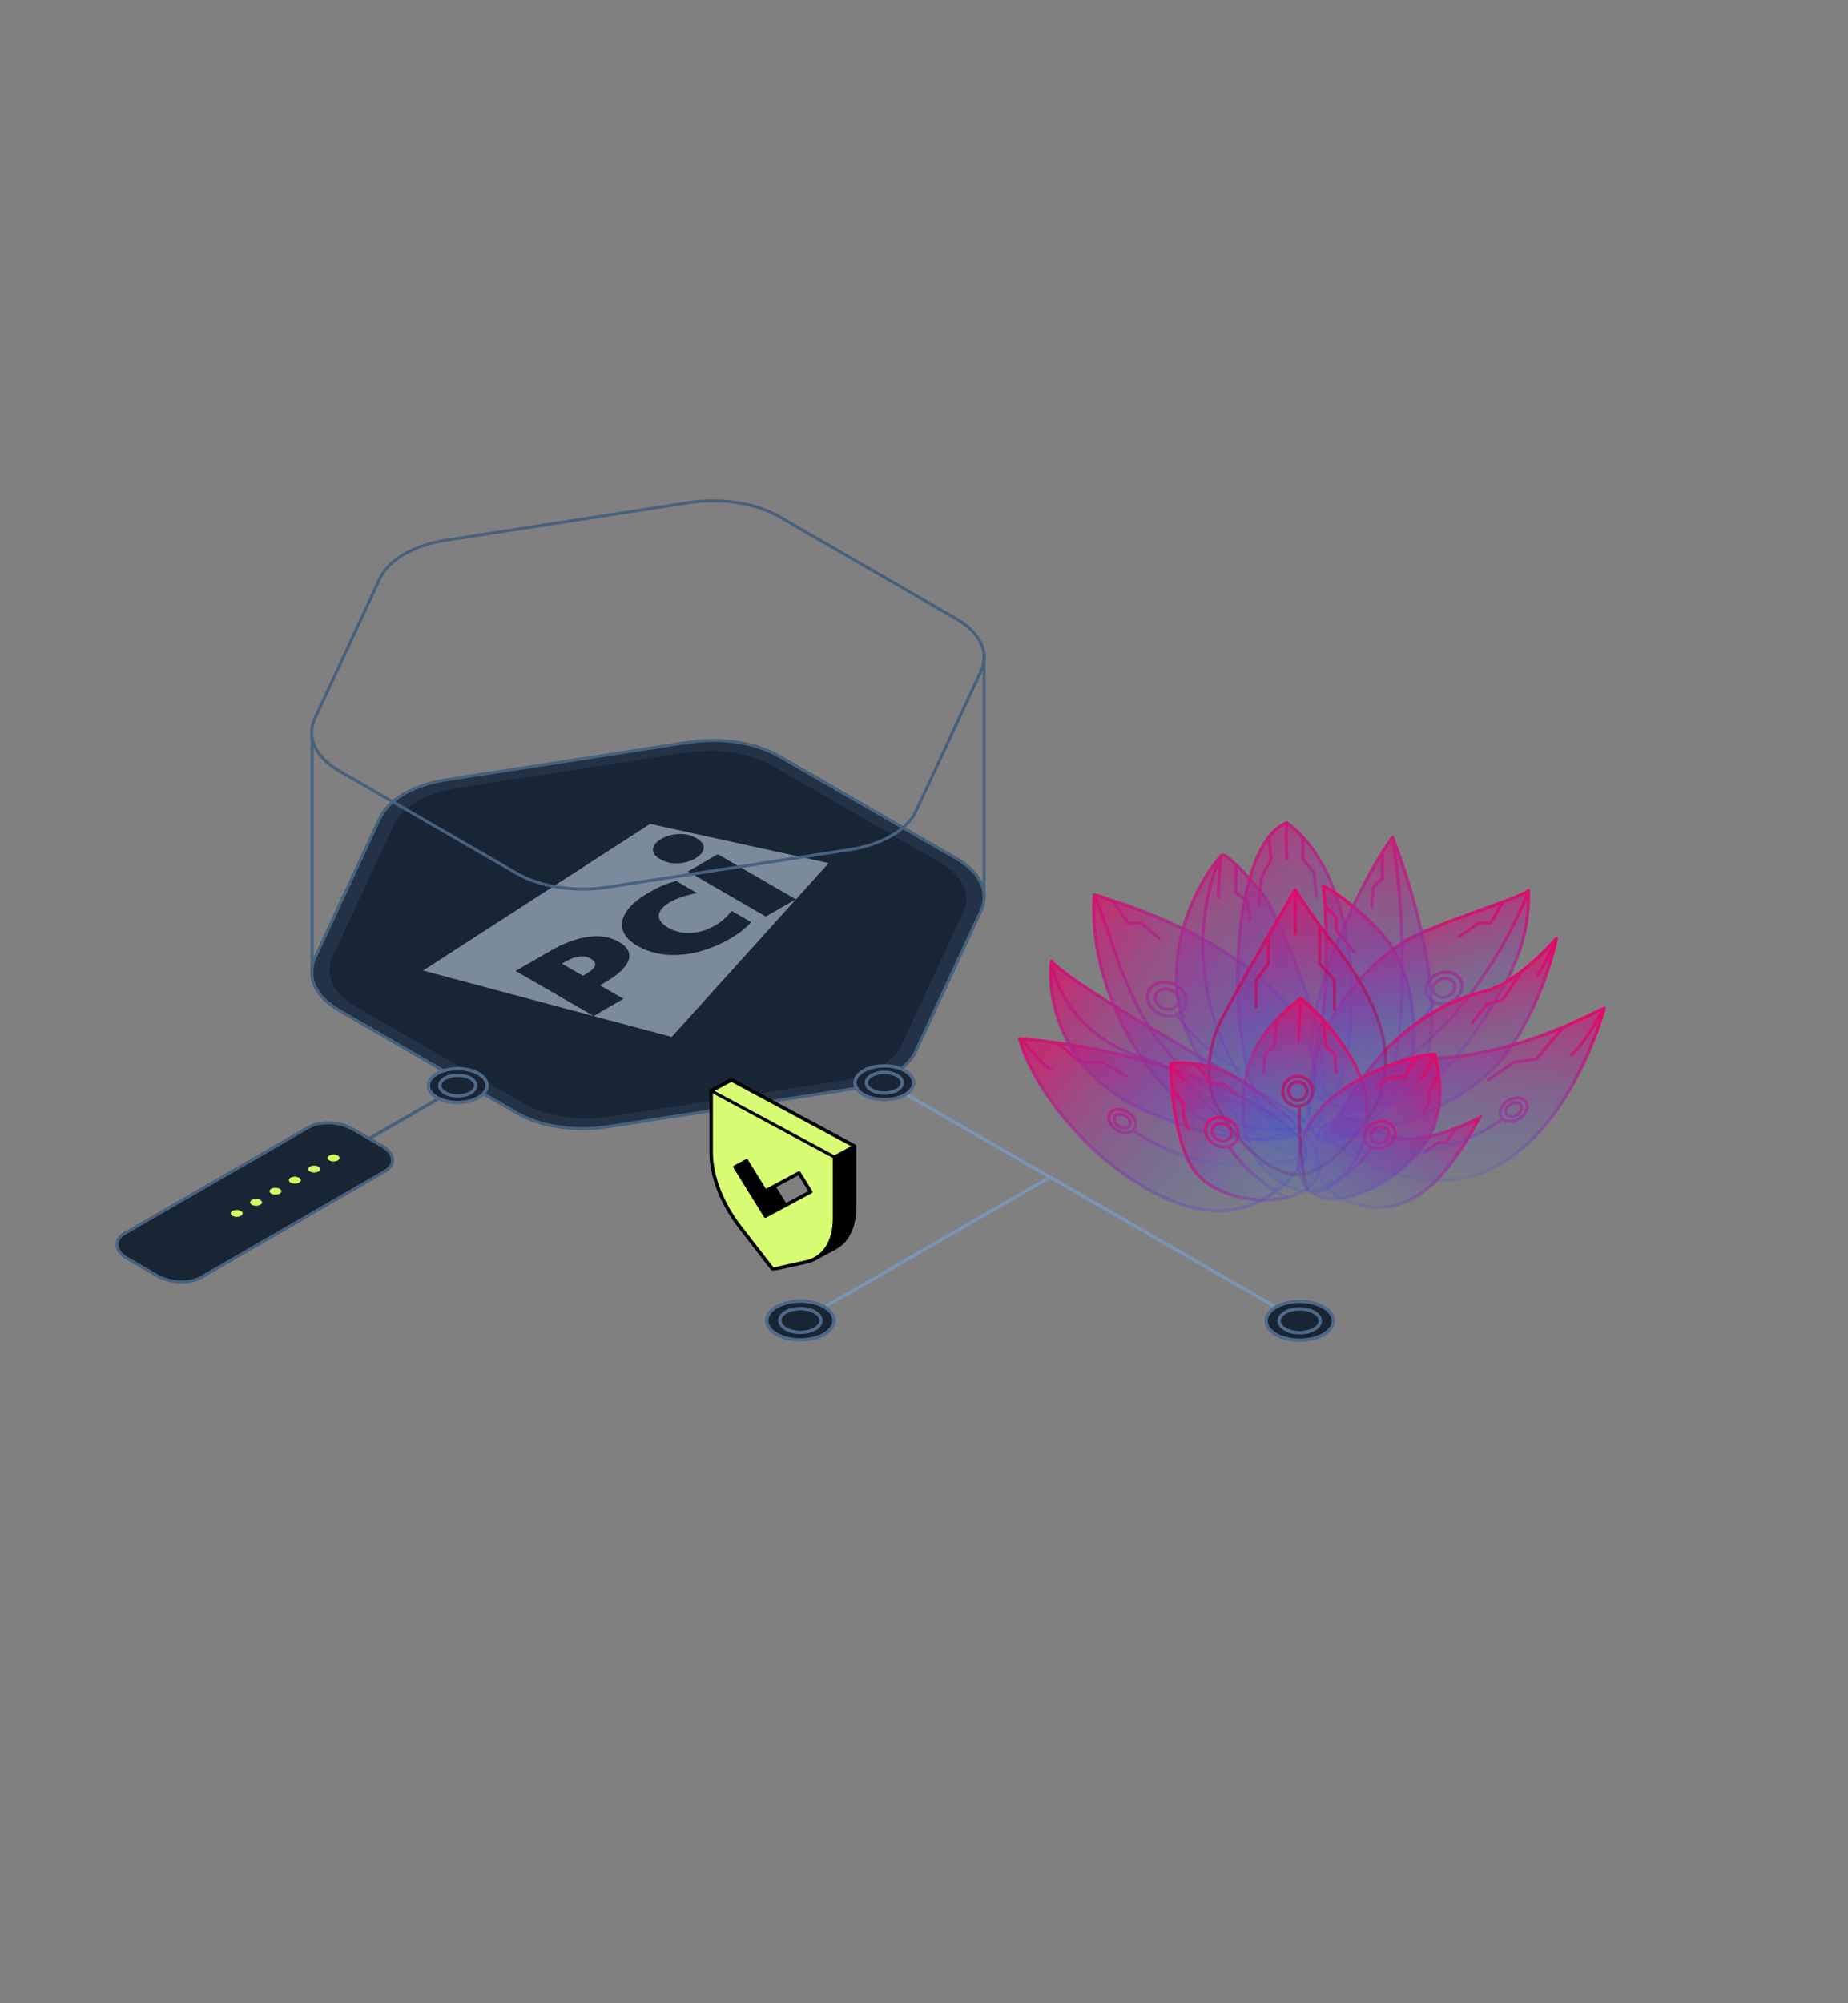 <svg width="550" height="596" viewBox="0 0 550 596" fill="none" xmlns="http://www.w3.org/2000/svg">
<rect x="0" y="0" width="550" height="596" fill="#808080" stroke="none"/>
<path d="M240 392L312.586 350.219" stroke="#7994B4" stroke-miterlimit="10"/>
<path d="M386.82 393L267.257 324.219" stroke="#7994B4" stroke-miterlimit="10"/>
<path d="M393.891 397.083C389.985 399.338 383.655 399.338 379.75 397.083C375.844 394.829 375.844 391.169 379.75 388.914C383.655 386.659 389.985 386.659 393.891 388.914C397.797 391.169 397.797 394.829 393.891 397.083Z" fill="#182534" stroke="#4F6987" stroke-miterlimit="10"/>
<path d="M386.818 396.54C390.2 396.54 392.941 394.956 392.941 393.003C392.941 391.048 390.2 389.465 386.818 389.465C383.437 389.465 380.695 391.048 380.695 393.003C380.695 394.956 383.437 396.54 386.818 396.54Z" fill="#182534" stroke="#4F6987" stroke-miterlimit="10"/>
<path d="M245.29 396.993C241.384 399.248 235.054 399.248 231.148 396.993C227.242 394.739 227.242 391.079 231.148 388.825C235.054 386.569 241.384 386.569 245.29 388.825C249.195 391.079 249.195 394.739 245.29 396.993Z" fill="#182534" stroke="#4F6987" stroke-miterlimit="10"/>
<path d="M238.224 396.443C241.606 396.443 244.347 394.859 244.347 392.905C244.347 390.95 241.606 389.367 238.224 389.367C234.843 389.367 232.102 390.95 232.102 392.905C232.102 394.859 234.843 396.443 238.224 396.443Z" fill="#182534" stroke="#4F6987" stroke-miterlimit="10"/>
<path d="M68.156 362.812L150.025 315.66" stroke="#48617C" stroke-miterlimit="10"/>
<path d="M38.041 374.543L46.753 379.572C50.618 381.804 56.459 382.043 59.806 380.111L114.568 348.495C117.915 346.563 117.496 343.188 113.631 340.956L104.919 335.927C101.054 333.695 95.213 333.455 91.865 335.388L37.104 367.003C33.756 368.936 34.176 372.311 38.041 374.543Z" fill="#182534" stroke="#48617C" stroke-width="0.902" stroke-miterlimit="10"/>
<path d="M87.736 352.164C88.716 352.164 89.51 351.706 89.51 351.141C89.51 350.575 88.716 350.117 87.736 350.117C86.755 350.117 85.961 350.575 85.961 351.141C85.961 351.706 86.755 352.164 87.736 352.164Z" fill="#D4FC63"/>
<path d="M76.204 358.777C77.184 358.777 77.979 358.319 77.979 357.754C77.979 357.189 77.184 356.73 76.204 356.73C75.224 356.73 74.43 357.189 74.43 357.754C74.43 358.319 75.224 358.777 76.204 358.777Z" fill="#D4FC63"/>
<path d="M93.509 348.863C94.489 348.863 95.284 348.405 95.284 347.84C95.284 347.275 94.489 346.816 93.509 346.816C92.529 346.816 91.734 347.275 91.734 347.84C91.734 348.405 92.529 348.863 93.509 348.863Z" fill="#D4FC63"/>
<path d="M81.978 355.469C82.958 355.469 83.752 355.01 83.752 354.445C83.752 353.88 82.958 353.422 81.978 353.422C80.998 353.422 80.203 353.88 80.203 354.445C80.203 355.01 80.998 355.469 81.978 355.469Z" fill="#D4FC63"/>
<path d="M70.439 362.07C71.419 362.07 72.213 361.612 72.213 361.047C72.213 360.482 71.419 360.023 70.439 360.023C69.459 360.023 68.664 360.482 68.664 361.047C68.664 361.612 69.459 362.07 70.439 362.07Z" fill="#D4FC63"/>
<path d="M99.275 345.562C100.255 345.562 101.049 345.104 101.049 344.539C101.049 343.974 100.255 343.516 99.275 343.516C98.294 343.516 97.5 343.974 97.5 344.539C97.5 345.104 98.294 345.562 99.275 345.562Z" fill="#D4FC63"/>
<path d="M205.003 220.837L132.768 232.023C123.158 233.511 115.651 237.845 113.073 243.393L93.696 285.094C91.118 290.642 93.861 296.561 100.892 300.62L153.748 331.133C160.779 335.193 171.032 336.776 180.642 335.288L252.877 324.102C262.487 322.613 269.994 318.279 272.573 312.732L291.949 271.031C294.528 265.483 291.784 259.564 284.753 255.504L231.897 224.991C224.866 220.932 214.613 219.348 205.003 220.837Z" fill="#233345" stroke="#48617C" stroke-width="0.902" stroke-miterlimit="10"/>
<path d="M204.361 223.876L135.959 234.468C126.859 235.878 119.75 239.982 117.308 245.235L98.96 284.724C96.518 289.978 99.116 295.583 105.774 299.427L155.826 328.321C162.484 332.165 172.193 333.665 181.293 332.255L249.696 321.663C258.796 320.253 265.905 316.149 268.347 310.896L286.695 271.407C289.137 266.153 286.539 260.548 279.88 256.704L229.829 227.81C223.171 223.966 213.462 222.466 204.361 223.876Z" fill="#182534"/>
<line x1="92.888" y1="219.547" x2="92.888" y2="291.463" stroke="#48617C" stroke-width="0.902" stroke-miterlimit="10"/>
<line x1="292.88" y1="194.137" x2="292.88" y2="267.469" stroke="#48617C" stroke-width="0.902" stroke-miterlimit="10"/>
<path opacity="0.7" fill-rule="evenodd" clip-rule="evenodd" d="M227.939 272.718L236.844 267.578L213.619 254.169L204.714 259.31L227.939 272.718ZM196.508 255.647C198.072 256.55 199.817 256.959 201.744 256.875C203.667 256.79 205.396 256.307 206.92 255.427C208.445 254.547 209.28 253.55 209.428 252.439C209.572 251.327 208.862 250.32 207.298 249.418C205.701 248.496 203.938 248.075 202.013 248.158C200.087 248.242 198.36 248.724 196.835 249.604C195.311 250.484 194.474 251.482 194.329 252.594C194.183 253.706 194.911 254.725 196.508 255.647ZM223.568 274.384L217.736 271.032C217.012 271.943 216.254 272.755 215.462 273.47C214.677 274.186 213.751 274.849 212.691 275.461C211.66 276.056 210.564 276.532 209.401 276.892C208.238 277.254 207.061 277.473 205.867 277.554C204.673 277.634 203.481 277.558 202.288 277.325C201.101 277.092 199.978 276.671 198.921 276.062C196.881 274.884 195.937 273.614 196.093 272.254C196.254 270.893 197.33 269.636 199.328 268.482C200.571 267.765 201.9 267.185 203.315 266.745C204.73 266.302 206.124 265.971 207.494 265.75L201.275 262.143C199.751 262.557 199.681 262.551 197.966 263.185C196.262 263.817 194.615 264.712 192.888 265.709C190.648 267.002 188.883 268.353 187.592 269.756C186.303 271.163 185.513 272.559 185.22 273.945C184.927 275.332 185.15 276.667 185.888 277.949C186.63 279.235 187.895 280.393 189.692 281.43C191.509 282.479 193.506 283.23 195.685 283.685C197.862 284.138 200.131 284.276 202.498 284.105C204.862 283.931 207.287 283.452 209.77 282.666C212.254 281.878 214.723 280.777 217.175 279.362C218.902 278.365 220.317 277.4 221.419 276.463C222.525 275.528 222.578 275.428 223.568 274.384ZM184.251 280.296C181.582 278.755 178.481 278.243 174.953 278.764C171.426 279.285 167.722 280.666 163.841 282.906L153.459 288.9L176.685 302.308L185.546 297.192L178.578 293.169L179.967 292.367C181.849 291.281 183.393 290.191 184.594 289.095C185.799 288 186.6 286.934 187.004 285.896C187.409 284.859 187.395 283.865 186.958 282.91C186.523 281.957 185.619 281.085 184.251 280.296ZM246.638 256.801L199.905 308.536L125.921 288.787L193.469 245.147L246.638 256.801ZM175.837 285.269C176.937 285.904 177.355 286.594 177.089 287.344C176.822 288.095 175.952 288.895 174.475 289.747L173.476 290.324L167.249 286.73L168.336 286.102C171.319 284.38 173.819 284.103 175.837 285.269Z" fill="#A7B7CA"/>
<path d="M205.003 149.548L132.768 160.733C123.158 162.222 115.651 166.556 113.073 172.104L93.696 213.805C91.118 219.353 93.861 225.272 100.892 229.331L153.748 259.844C160.779 263.904 171.032 265.487 180.642 263.999L252.877 252.813C262.487 251.324 269.994 246.99 272.573 241.442L291.949 199.742C294.528 194.194 291.784 188.275 284.753 184.215L231.897 153.702C224.866 149.643 214.613 148.059 205.003 149.548Z" stroke="#48617C" stroke-width="0.902" stroke-miterlimit="10"/>
<path d="M269.35 325.723C265.943 327.688 260.422 327.688 257.016 325.723C253.609 323.759 253.609 320.57 257.016 318.606C260.422 316.642 265.943 316.642 269.35 318.606C272.756 320.57 272.756 323.759 269.35 325.723Z" fill="#182534" stroke="#4F6987" stroke-miterlimit="10"/>
<path d="M263.192 325.246C266.141 325.246 268.532 323.866 268.532 322.164C268.532 320.462 266.141 319.082 263.192 319.082C260.242 319.082 257.852 320.462 257.852 322.164C257.852 323.866 260.242 325.246 263.192 325.246Z" fill="#182534" stroke="#4F6987" stroke-miterlimit="10"/>
<path d="M142.397 326.567C138.99 328.531 133.469 328.531 130.063 326.567C126.656 324.603 126.656 321.414 130.063 319.45C133.469 317.485 138.99 317.485 142.397 319.45C145.803 321.414 145.803 324.603 142.397 326.567Z" fill="#182534" stroke="#4F6987" stroke-miterlimit="10"/>
<path d="M136.239 326.09C139.188 326.09 141.579 324.71 141.579 323.008C141.579 321.306 139.188 319.926 136.239 319.926C133.289 319.926 130.898 321.306 130.898 323.008C130.898 324.71 133.289 326.09 136.239 326.09Z" fill="#182534" stroke="#4F6987" stroke-miterlimit="10"/>
<g clip-path="url(#clip0_23635_160648)">
<path d="M235.968 331.219L217.678 321.391L211.711 324.591V342.909C211.711 349.833 214.846 358.008 220.112 364.825L230.002 377.618L239.891 375.453C240.83 375.244 241.697 374.922 242.491 374.492L248.458 371.292C252.135 369.309 254.259 365.053 254.259 359.366V341.047L235.961 331.219H235.968ZM237.276 356.805L233.743 358.7L230.211 353.013L237.818 348.926L241.35 354.62L237.276 356.811V356.805Z" fill="black" stroke="black" stroke-width="1.141"/>
<path d="M211.719 324.598L217.686 321.398L254.274 341.055L248.314 344.262L211.719 324.598Z" fill="#D8FC73"/>
<path d="M230.017 334.433L211.719 324.598V342.916C211.719 349.841 214.854 358.015 220.12 364.832L230.009 377.625L239.899 375.46C245.165 374.304 248.3 369.504 248.3 362.58V344.261L230.002 334.433H230.017ZM227.792 361.914L218.668 347.212L222.2 345.316L227.792 354.325L237.833 348.933L241.365 354.627L227.792 361.914Z" fill="#D8FC73"/>
<path d="M211.719 324.598L217.686 321.398L254.274 341.055L248.314 344.262L211.719 324.598ZM211.719 324.598L230.017 334.433H230.002L248.3 344.261V362.58C248.3 369.504 245.165 374.304 239.899 375.46L230.009 377.625L220.12 364.832C214.854 358.015 211.719 349.841 211.719 342.916V324.598ZM227.792 361.914L218.668 347.212L222.2 345.316L227.792 354.325L237.833 348.933L241.365 354.627L227.792 361.914Z" stroke="black" stroke-width="0.902" stroke-miterlimit="10" stroke-linejoin="round"/>
</g>
<g opacity="0.9">
<path d="M350.171 301.937C348.801 302.478 347.111 302.494 345.487 301.857C342.461 300.67 340.808 297.665 341.797 295.145C342.785 292.625 346.039 291.545 349.066 292.732C352.092 293.919 353.745 296.924 352.757 299.443C352.299 300.611 351.354 301.47 350.171 301.937ZM350.171 301.937C352.688 305.771 360.507 314.673 371.646 319.607M343.984 296.003C343.39 297.517 344.383 299.323 346.201 300.036C348.02 300.749 349.976 300.1 350.569 298.586C351.163 297.072 350.17 295.266 348.352 294.553C346.533 293.84 344.577 294.489 343.984 296.003Z" stroke="url(#paint0_linear_23635_160648)" stroke-width="0.933" stroke-linecap="round"/>
<path d="M427.077 298.27C428.351 298.773 429.922 298.788 431.432 298.195C434.247 297.092 435.784 294.297 434.865 291.954C433.946 289.611 430.919 288.606 428.105 289.71C425.29 290.813 423.754 293.608 424.672 295.951C425.098 297.037 425.977 297.835 427.077 298.27ZM427.077 298.27C424.736 301.835 417.465 310.114 407.106 314.702M432.831 292.752C433.383 294.16 432.46 295.839 430.769 296.502C429.077 297.165 427.259 296.561 426.706 295.153C426.154 293.745 427.078 292.066 428.769 291.403C430.46 290.74 432.279 291.343 432.831 292.752Z" stroke="url(#paint1_linear_23635_160648)" stroke-width="0.933" stroke-linecap="round"/>
<path d="M354.631 310.309C343.311 286.776 355.812 263.313 363.478 254.523C363.971 253.928 365.746 255.26 367.815 257.216C370.771 260.011 374.328 264.081 375.604 265.621C377.772 268.24 384.548 282.098 390.243 299.679C395.938 317.26 394.91 339.443 388.71 342.501C382.51 345.56 368.78 339.727 354.631 310.309Z" fill="url(#paint2_linear_23635_160648)"/>
<path d="M363.478 254.523C355.812 263.313 343.311 286.776 354.631 310.309C368.78 339.727 382.51 345.56 388.71 342.501M363.478 254.523C355.885 270.438 350.302 310.315 388.71 342.501M363.478 254.523C363.971 253.928 365.746 255.26 367.815 257.216M363.478 254.523C363.133 257.015 362.486 263.004 362.657 267.024M388.71 342.501C394.91 339.443 395.938 317.26 390.243 299.679C384.548 282.098 377.772 268.24 375.604 265.621C374.328 264.081 370.771 260.011 367.815 257.216M367.815 257.216L367.815 265.621L371.12 268.068L371.986 273.361" stroke="url(#paint3_linear_23635_160648)" stroke-width="0.933" stroke-linecap="round"/>
<path d="M388.622 333.099C364.68 355.182 322.847 308.963 325.644 266.244C327.864 266.764 328.488 267.16 331.249 268.027C356.707 276.022 402.899 298.9 388.622 333.099Z" fill="url(#paint4_linear_23635_160648)"/>
<path d="M325.644 266.244C322.847 308.963 364.68 355.182 388.622 333.099M325.644 266.244C334.63 287.091 339.145 327.677 388.622 333.099M325.644 266.244C327.864 266.764 328.488 267.16 331.249 268.027M388.622 333.099C402.899 298.9 356.707 276.022 331.249 268.027M331.249 268.027L335.897 274.874L339.422 274.528L344.994 279.172" stroke="url(#paint5_linear_23635_160648)" stroke-width="0.933" stroke-linecap="round"/>
<path d="M377.614 249.075C379.198 247.037 380.987 245.565 382.986 244.804C384.698 246.048 386.286 247.481 387.754 249.075C410.722 274.031 404.302 338.615 384.791 337.628C366.041 336.678 362.823 268.124 377.614 249.075Z" fill="url(#paint6_linear_23635_160648)"/>
<path d="M382.986 244.804C382.667 247.21 382.986 255.902 382.986 255.577M382.986 244.804C380.987 245.565 379.198 247.037 377.614 249.075M382.986 244.804C384.698 246.048 386.286 247.481 387.754 249.075M377.614 249.075C362.823 268.124 366.041 336.678 384.791 337.628C404.302 338.615 410.722 274.031 387.754 249.075M377.614 249.075L378.315 255.577L375.501 261.057L374.612 269.054M387.754 249.075L387.754 255.577L391.052 259.576L391.793 266.833" stroke="url(#paint7_linear_23635_160648)" stroke-width="0.933" stroke-linecap="round"/>
<path d="M395.708 339.592C385.092 340.747 390.806 315.377 393.294 303.629C394.89 296.095 394.864 280.122 394.391 269.58C394.274 266.972 393.97 265.517 393.842 263.651C395.828 264.46 401.887 268.211 410.231 276.743C420.661 287.408 421.958 305.541 420.056 315.503C418.153 325.466 406.323 338.436 395.708 339.592Z" fill="url(#paint8_linear_23635_160648)"/>
<path d="M394.391 269.58C394.274 266.972 393.97 265.517 393.842 263.651C395.828 264.46 401.887 268.211 410.231 276.743C420.661 287.408 421.958 305.541 420.056 315.503C418.153 325.466 406.323 338.436 395.708 339.592C385.092 340.747 390.806 315.377 393.294 303.629C394.89 296.095 394.864 280.122 394.391 269.58ZM394.391 269.58L397.693 273.124L397.693 276.743L403.089 283.352" stroke="url(#paint9_linear_23635_160648)" stroke-width="0.933" stroke-linecap="round"/>
<path d="M392.04 326.706C386.487 308.665 407.349 285.093 420.959 278.569C428.249 275.074 439.548 271.277 447.198 268.415C450.973 267.002 453.859 265.817 454.937 265.009C454.707 267.801 455.973 278.503 447.198 294.013C436.462 312.985 417.732 339.87 392.04 326.706Z" fill="url(#paint10_linear_23635_160648)"/>
<path d="M454.937 265.009C454.707 267.801 455.973 278.503 447.198 294.013C436.462 312.985 417.732 339.87 392.04 326.706M454.937 265.009C447.955 283.519 425.602 321.773 392.04 326.706M454.937 265.009C453.859 265.817 450.973 267.002 447.198 268.415M392.04 326.706C386.487 308.665 407.349 285.093 420.959 278.569C428.249 275.074 439.548 271.277 447.198 268.415M447.198 268.415L443.667 274.616L440.154 274.616L434.406 278.569" stroke="url(#paint11_linear_23635_160648)" stroke-width="0.933" stroke-linecap="round"/>
<path d="M414.447 249.172C424.605 275.069 437.442 327.027 408.155 329.034C407.964 329.063 407.769 329.074 407.572 329.067C373.104 330.622 398.926 273.485 411.458 253.555C412.578 251.774 413.592 250.29 414.447 249.172Z" fill="url(#paint12_linear_23635_160648)"/>
<path d="M414.447 249.172C424.671 275.239 437.61 327.712 407.572 329.067M414.447 249.172C420.036 284.237 417.598 329.395 407.572 329.067M414.447 249.172C413.592 250.29 412.578 251.774 411.458 253.555M407.572 329.067C373.104 330.622 398.926 273.485 411.458 253.555M411.458 253.555L411.458 261.329L408.747 263.831L408.266 269.895" stroke="url(#paint13_linear_23635_160648)" stroke-width="0.933" stroke-linecap="round"/>
<path d="M447.643 314.37C436.06 329.483 403.417 341.419 396.284 337.001C411.015 304.592 433.211 297.04 442.525 294.75C445.816 293.941 449.501 291.677 452.918 289.021C457.238 285.664 461.128 281.68 463.252 279.215C463.252 279.215 459.226 299.256 447.643 314.37Z" fill="url(#paint14_linear_23635_160648)"/>
<path d="M463.252 279.215C463.252 279.215 459.226 299.256 447.643 314.37C436.06 329.483 403.417 341.419 396.284 337.001C411.015 304.592 433.211 297.04 442.525 294.75C445.816 293.941 449.501 291.677 452.918 289.021M463.252 279.215C461.128 281.68 457.238 285.664 452.918 289.021M463.252 279.215C463.079 280.008 459.663 287.255 457.631 290.211M452.918 289.021L447.1 297.601L442.525 298.709L438.14 304.344" stroke="url(#paint15_linear_23635_160648)" stroke-width="0.933" stroke-linecap="round"/>
<path d="M393.588 338.113C449.106 377.655 472.476 317.588 477.462 299.983C475.493 300.794 471.279 303.07 465.218 305.627C458.135 308.616 448.531 311.988 437.045 313.854C415.73 317.317 413.516 309.708 393.588 338.113Z" fill="url(#paint16_linear_23635_160648)"/>
<path d="M477.462 299.983C472.476 317.588 449.106 377.655 393.588 338.113C413.516 309.708 415.73 317.317 437.045 313.854C448.531 311.988 458.135 308.616 465.218 305.627M477.462 299.983C475.491 303.562 470.783 311.347 467.723 313.854M477.462 299.983C475.493 300.794 471.279 303.07 465.218 305.627M465.218 305.627L457.29 315.075L450.509 316.119L442.859 321.335" stroke="url(#paint17_linear_23635_160648)" stroke-width="0.933" stroke-linecap="round"/>
<path d="M344.531 355.389C321.388 343.662 306.594 321.16 303.449 309.06C307.258 309.366 311.003 309.777 314.67 310.278C360.614 316.562 394.224 337.129 387.961 345.839C381.199 355.245 367.674 367.116 344.531 355.389Z" fill="url(#paint18_linear_23635_160648)"/>
<path d="M303.449 309.06C306.594 321.16 321.388 343.662 344.531 355.389C367.674 367.116 381.199 355.245 387.961 345.839C394.224 337.129 360.614 316.562 314.67 310.278M303.449 309.06C307.258 309.366 311.003 309.777 314.67 310.278M303.449 309.06C304.397 309.138 308.732 315.316 312.734 318.408M314.67 310.278L321.465 316.043L328.013 316.043L335.289 320.227" stroke="url(#paint19_linear_23635_160648)" stroke-width="0.933" stroke-linecap="round"/>
<path d="M362.428 329.725C358.553 323.187 359.188 312.127 363.203 303.995C365.314 299.718 371.656 288.564 377.486 278.47C380.523 273.211 383.422 268.24 385.511 264.679C385.511 264.679 387.41 268.201 392.758 275.408C394.382 277.596 396.325 280.125 398.629 282.997C417.677 308.895 411.675 320.26 410.797 325.711C409.919 331.162 394.806 351.42 384.601 349.456C374.397 347.491 366.303 336.263 362.428 329.725Z" fill="url(#paint20_linear_23635_160648)"/>
<path d="M385.511 264.679L385.511 277.801M385.511 264.679C383.422 268.24 380.523 273.211 377.486 278.47M385.511 264.679C385.511 264.679 387.41 268.201 392.758 275.408M377.486 278.47C371.656 288.564 365.314 299.718 363.203 303.995C359.188 312.127 358.553 323.187 362.428 329.725C366.303 336.263 374.397 347.491 384.601 349.456C394.806 351.42 409.919 331.162 410.797 325.711C411.675 320.26 417.677 308.895 398.629 282.997C396.325 280.125 394.382 277.596 392.758 275.408M377.486 278.47L377.486 286.835L373.866 291.575L373.866 299.424M392.758 275.408L392.758 286.835L397.119 291.575L397.119 300.165" stroke="url(#paint21_linear_23635_160648)" stroke-width="0.933" stroke-linecap="round"/>
<path d="M341.209 330.652C315.362 319.653 311.589 296.29 312.934 285.984C321.374 295.888 393.143 333.282 389.642 335.614C386.141 337.946 373.517 344.4 341.209 330.652Z" fill="url(#paint22_linear_23635_160648)"/>
<path d="M312.934 285.984C311.589 296.29 315.362 319.653 341.209 330.652C373.517 344.4 386.141 337.946 389.642 335.614M312.934 285.984C321.374 295.888 393.143 333.282 389.642 335.614M312.934 285.984C313.806 293.092 320.494 308.798 340.27 314.759C364.991 322.21 350.417 338.816 389.642 335.614" stroke="url(#paint23_linear_23635_160648)" stroke-width="0.933" stroke-linecap="round"/>
<path d="M393.939 303.668C391.49 300.885 389.075 298.543 387.097 297.015C384.391 299.146 382.028 301.241 379.992 303.373C372.577 311.138 369.49 319.4 369.921 331.709C370.471 347.398 383.664 356.257 392.022 354.12C400.379 351.983 408.953 342.022 406.48 325.512C405.503 318.983 399.631 310.136 393.939 303.668Z" fill="url(#paint24_linear_23635_160648)"/>
<path d="M387.097 297.015C393.672 302.094 405.082 316.174 406.48 325.512C408.953 342.022 400.379 351.983 392.022 354.12C383.664 356.257 370.471 347.398 369.921 331.709C369.49 319.4 372.577 311.138 379.992 303.373M387.097 297.015C387.097 297.015 386.541 305.689 386.541 309.666M387.097 297.015C384.391 299.146 382.028 301.241 379.992 303.373M379.992 303.373L379.268 311.291L376.545 313.777C376.545 313.777 376.212 316.847 376.212 319.055M393.939 303.668L394.525 311.291L397.248 313.777C397.248 313.777 397.581 316.847 397.581 319.055" stroke="url(#paint25_linear_23635_160648)" stroke-width="0.933" stroke-linecap="round"/>
<path d="M388.982 353.678C382.194 359.001 364.873 358.27 356.685 349.77C351.681 344.575 349.522 332.659 348.773 323.618C348.542 320.824 348.445 318.305 348.44 316.343C351.262 316.23 353.757 316.311 356.025 316.58C366.119 317.78 371.711 322.715 381.594 330.879C393.697 340.878 395.771 348.355 388.982 353.678Z" fill="url(#paint26_linear_23635_160648)"/>
<path d="M348.44 316.343C351.262 316.23 353.757 316.311 356.025 316.58M348.44 316.343C349.06 317.336 350.675 319.728 352.176 321.354M348.44 316.343C348.445 318.305 348.542 320.824 348.773 323.618M356.025 316.58C366.119 317.78 371.711 322.715 381.594 330.879C393.697 340.878 395.771 348.355 388.982 353.678C382.194 359.001 364.873 358.27 356.685 349.77C351.681 344.575 349.522 332.659 348.773 323.618M356.025 316.58L360.227 322.136L364.527 322.761L368.122 325.576M348.773 323.618L352.176 328.624L352.176 332.142L353.583 335.816" stroke="url(#paint27_linear_23635_160648)" stroke-width="0.933" stroke-linecap="round"/>
<path d="M388.902 353.486C383.729 346.582 386.841 335.418 395.519 327.418C401.17 322.21 413.051 316.332 421.757 314.413C423.748 313.975 425.572 313.743 427.118 313.773C427.624 315.97 427.988 318.031 428.22 319.968C429.636 331.77 426.179 339.03 420.25 344.97C409.159 356.081 394.075 360.39 388.902 353.486Z" fill="url(#paint28_linear_23635_160648)"/>
<path d="M427.118 313.773C426.239 315.545 424.199 319.463 423.073 320.964M427.118 313.773C425.572 313.743 423.748 313.975 421.757 314.413M427.118 313.773C427.624 315.97 427.988 318.031 428.22 319.968M421.757 314.413C413.051 316.332 401.17 322.21 395.519 327.418C386.841 335.418 383.729 346.582 388.902 353.486C394.075 360.39 409.159 356.081 420.25 344.97C426.179 339.03 429.636 331.77 428.22 319.968M421.757 314.413L417.914 320.573L413.536 320.573L409.941 323.388M428.22 319.968L425.34 324.56L425.34 328.156L423.62 331.283" stroke="url(#paint29_linear_23635_160648)" stroke-width="0.933" stroke-linecap="round"/>
<path d="M403.196 358.231C390.58 354.911 390.444 343.931 391.954 338.856C392.604 333.759 399.132 331.744 404.739 333.244C409.772 334.591 413.594 343.275 433.031 335.8C435.243 334.95 437.657 333.889 440.299 332.585C429.419 353.007 418.966 362.382 403.196 358.231Z" fill="url(#paint30_linear_23635_160648)"/>
<path d="M433.031 335.8C435.243 334.95 437.657 333.889 440.299 332.585C429.419 353.007 418.966 362.382 403.196 358.231C390.58 354.911 390.444 343.931 391.954 338.856C392.604 333.759 399.132 331.744 404.739 333.244C409.772 334.591 413.594 343.275 433.031 335.8ZM433.031 335.8L430.416 339.996L428.079 339.996L424.219 342.638" stroke="url(#paint31_linear_23635_160648)" stroke-width="0.933" stroke-linecap="round"/>
<path d="M408.334 341.405C409.42 341.834 410.76 341.847 412.048 341.342C414.449 340.4 415.759 338.017 414.975 336.019C414.192 334.02 411.611 333.163 409.21 334.105C406.81 335.046 405.499 337.429 406.283 339.428C406.646 340.354 407.395 341.035 408.334 341.405ZM408.334 341.405C406.338 344.446 400.136 351.506 391.301 355.419M413.241 336.699C413.712 337.9 412.924 339.332 411.482 339.898C410.04 340.463 408.489 339.948 408.018 338.747C407.547 337.546 408.334 336.114 409.777 335.549C411.219 334.983 412.77 335.498 413.241 336.699Z" stroke="url(#paint32_linear_23635_160648)" stroke-width="0.933" stroke-linecap="round"/>
<path d="M447.265 332.963C445.917 331.816 446.262 329.639 448.034 328.1C449.807 326.561 452.336 326.243 453.684 327.39C455.032 328.537 454.688 330.714 452.916 332.253C451.965 333.079 450.795 333.553 449.708 333.638C448.769 333.712 447.89 333.495 447.265 332.963ZM447.265 332.963C439.771 337.943 424.432 347.032 399.094 341.465M452.403 328.502C453.214 329.191 453.007 330.499 451.942 331.424C450.877 332.349 449.356 332.54 448.546 331.851C447.736 331.162 447.943 329.853 449.008 328.929C450.073 328.004 451.593 327.813 452.403 328.502Z" stroke="url(#paint33_linear_23635_160648)" stroke-width="0.933" stroke-linecap="round"/>
<path d="M337.211 336.366C338.559 335.219 338.215 333.041 336.442 331.502C334.67 329.963 332.14 329.645 330.792 330.792C329.444 331.939 329.788 334.116 331.561 335.656C332.512 336.481 333.681 336.956 334.769 337.041C335.708 337.114 336.586 336.897 337.211 336.366ZM337.211 336.366C344.706 341.345 360.045 350.435 385.383 344.867M332.073 331.904C331.263 332.593 331.47 333.902 332.535 334.827C333.6 335.752 335.12 335.943 335.93 335.253C336.74 334.564 336.533 333.256 335.468 332.331C334.403 331.406 332.883 331.215 332.073 331.904Z" stroke="url(#paint34_linear_23635_160648)" stroke-width="0.933" stroke-linecap="round"/>
<path d="M365.802 341.026C364.6 341.401 363.159 341.308 361.815 340.663C359.31 339.46 358.09 336.795 359.092 334.709C360.093 332.623 362.935 331.907 365.441 333.11C367.946 334.312 369.165 336.978 368.164 339.064C367.7 340.03 366.84 340.703 365.802 341.026ZM365.802 341.026C367.706 344.454 373.624 351.317 382.81 356.225M360.902 335.578C360.3 336.831 361.033 338.433 362.538 339.156C364.044 339.878 365.752 339.448 366.353 338.195C366.955 336.942 366.222 335.34 364.717 334.617C363.212 333.894 361.504 334.325 360.902 335.578Z" stroke="url(#paint35_linear_23635_160648)" stroke-width="0.933" stroke-linecap="round"/>
<path d="M386.772 329.107C389.216 328.816 390.962 326.597 390.671 324.152C390.379 321.708 388.161 319.962 385.716 320.253C383.271 320.545 381.525 322.763 381.817 325.208C382.108 327.653 384.327 329.399 386.772 329.107ZM386.772 329.107C386.571 333.865 386.772 345.628 389.177 354.612M388.993 324.352C389.174 325.871 388.09 327.248 386.571 327.429C385.053 327.61 383.676 326.526 383.495 325.008C383.314 323.49 384.398 322.112 385.916 321.931C387.434 321.75 388.812 322.834 388.993 324.352Z" stroke="url(#paint36_linear_23635_160648)" stroke-width="0.933"/>
</g>
<defs>
<linearGradient id="paint0_linear_23635_160648" x1="369.286" y1="322.206" x2="361.125" y2="278.097" gradientUnits="userSpaceOnUse">
<stop stop-color="#3454E1" stop-opacity="0.1"/>
<stop offset="1" stop-color="#E50168"/>
</linearGradient>
<linearGradient id="paint1_linear_23635_160648" x1="417.169" y1="315.81" x2="424.953" y2="278.804" gradientUnits="userSpaceOnUse">
<stop stop-color="#3454E1" stop-opacity="0.1"/>
<stop offset="1" stop-color="#E50168"/>
</linearGradient>
<linearGradient id="paint2_linear_23635_160648" x1="394.466" y1="337.987" x2="333.622" y2="245.412" gradientUnits="userSpaceOnUse">
<stop offset="0.168" stop-color="#3454E1" stop-opacity="0.1"/>
<stop offset="0.896" stop-color="#E50168" stop-opacity="0.7"/>
</linearGradient>
<linearGradient id="paint3_linear_23635_160648" x1="384.358" y1="338.267" x2="332.414" y2="258.134" gradientUnits="userSpaceOnUse">
<stop stop-color="#3454E1" stop-opacity="0.1"/>
<stop offset="1" stop-color="#E50168"/>
</linearGradient>
<linearGradient id="paint4_linear_23635_160648" x1="390.692" y1="339.038" x2="306.404" y2="280.863" gradientUnits="userSpaceOnUse">
<stop offset="0.168" stop-color="#3454E1" stop-opacity="0.1"/>
<stop offset="0.896" stop-color="#E50168" stop-opacity="0.7"/>
</linearGradient>
<linearGradient id="paint5_linear_23635_160648" x1="391.288" y1="352.097" x2="300.065" y2="287.15" gradientUnits="userSpaceOnUse">
<stop stop-color="#3454E1" stop-opacity="0.1"/>
<stop offset="1" stop-color="#E50168"/>
</linearGradient>
<linearGradient id="paint6_linear_23635_160648" x1="404.125" y1="326.808" x2="348.604" y2="240.001" gradientUnits="userSpaceOnUse">
<stop offset="0.168" stop-color="#3454E1" stop-opacity="0.1"/>
<stop offset="0.896" stop-color="#E50168" stop-opacity="0.7"/>
</linearGradient>
<linearGradient id="paint7_linear_23635_160648" x1="385.066" y1="347.634" x2="337.2" y2="252.838" gradientUnits="userSpaceOnUse">
<stop stop-color="#3454E1" stop-opacity="0.1"/>
<stop offset="1" stop-color="#E50168"/>
</linearGradient>
<linearGradient id="paint8_linear_23635_160648" x1="396.516" y1="333.096" x2="405.455" y2="245.314" gradientUnits="userSpaceOnUse">
<stop offset="0.168" stop-color="#3454E1" stop-opacity="0.1"/>
<stop offset="0.896" stop-color="#E50168" stop-opacity="0.7"/>
</linearGradient>
<linearGradient id="paint9_linear_23635_160648" x1="396.611" y1="347.961" x2="369.025" y2="275.83" gradientUnits="userSpaceOnUse">
<stop stop-color="#3454E1" stop-opacity="0.2"/>
<stop offset="1" stop-color="#E50168"/>
</linearGradient>
<linearGradient id="paint10_linear_23635_160648" x1="406.516" y1="327.803" x2="388.345" y2="269.23" gradientUnits="userSpaceOnUse">
<stop offset="0.168" stop-color="#3454E1" stop-opacity="0.1"/>
<stop offset="0.808" stop-color="#E50168" stop-opacity="0.7"/>
</linearGradient>
<linearGradient id="paint11_linear_23635_160648" x1="407.186" y1="339.725" x2="395.392" y2="275.334" gradientUnits="userSpaceOnUse">
<stop stop-color="#3454E1" stop-opacity="0.1"/>
<stop offset="1" stop-color="#E50168"/>
</linearGradient>
<linearGradient id="paint12_linear_23635_160648" x1="404.076" y1="326.051" x2="406.783" y2="233.771" gradientUnits="userSpaceOnUse">
<stop offset="0.168" stop-color="#3454E1" stop-opacity="0.1"/>
<stop offset="0.896" stop-color="#E50168" stop-opacity="0.7"/>
</linearGradient>
<linearGradient id="paint13_linear_23635_160648" x1="410.349" y1="343.683" x2="422.558" y2="236.726" gradientUnits="userSpaceOnUse">
<stop stop-color="#3454E1" stop-opacity="0.1"/>
<stop offset="1" stop-color="#E50168"/>
</linearGradient>
<linearGradient id="paint14_linear_23635_160648" x1="397.346" y1="352.482" x2="382.673" y2="289.034" gradientUnits="userSpaceOnUse">
<stop offset="0.168" stop-color="#3454E1" stop-opacity="0.1"/>
<stop offset="0.808" stop-color="#E50168" stop-opacity="0.7"/>
</linearGradient>
<linearGradient id="paint15_linear_23635_160648" x1="414.8" y1="348.514" x2="399.714" y2="308.616" gradientUnits="userSpaceOnUse">
<stop stop-color="#3454E1" stop-opacity="0.1"/>
<stop offset="1" stop-color="#E50168"/>
</linearGradient>
<linearGradient id="paint16_linear_23635_160648" x1="392.718" y1="359.902" x2="399.978" y2="274.093" gradientUnits="userSpaceOnUse">
<stop offset="0.168" stop-color="#3454E1" stop-opacity="0.1"/>
<stop offset="0.808" stop-color="#E50168" stop-opacity="0.7"/>
</linearGradient>
<linearGradient id="paint17_linear_23635_160648" x1="408.938" y1="350.046" x2="420.91" y2="293.37" gradientUnits="userSpaceOnUse">
<stop stop-color="#3454E1" stop-opacity="0.1"/>
<stop offset="1" stop-color="#E50168"/>
</linearGradient>
<linearGradient id="paint18_linear_23635_160648" x1="380.135" y1="360.648" x2="309.935" y2="299.329" gradientUnits="userSpaceOnUse">
<stop offset="0.168" stop-color="#3454E1" stop-opacity="0.1"/>
<stop offset="0.896" stop-color="#E50168" stop-opacity="0.7"/>
</linearGradient>
<linearGradient id="paint19_linear_23635_160648" x1="344.732" y1="383.485" x2="312.305" y2="300.633" gradientUnits="userSpaceOnUse">
<stop stop-color="#3454E1" stop-opacity="0.2"/>
<stop offset="1" stop-color="#E50168"/>
</linearGradient>
<linearGradient id="paint20_linear_23635_160648" x1="380.938" y1="345.522" x2="389.887" y2="245.929" gradientUnits="userSpaceOnUse">
<stop offset="0.168" stop-color="#3454E1" stop-opacity="0.1"/>
<stop offset="0.808" stop-color="#E50168" stop-opacity="0.7"/>
</linearGradient>
<linearGradient id="paint21_linear_23635_160648" x1="380.861" y1="362.331" x2="349.515" y2="281.363" gradientUnits="userSpaceOnUse">
<stop stop-color="#630146" stop-opacity="0.1"/>
<stop offset="1" stop-color="#E50168"/>
</linearGradient>
<linearGradient id="paint22_linear_23635_160648" x1="380.502" y1="347.555" x2="304.651" y2="290.173" gradientUnits="userSpaceOnUse">
<stop offset="0.168" stop-color="#3454E1" stop-opacity="0.1"/>
<stop offset="0.896" stop-color="#E50168" stop-opacity="0.7"/>
</linearGradient>
<linearGradient id="paint23_linear_23635_160648" x1="350.841" y1="367.076" x2="320.454" y2="279.692" gradientUnits="userSpaceOnUse">
<stop stop-color="#3454E1" stop-opacity="0.2"/>
<stop offset="1" stop-color="#E50168"/>
</linearGradient>
<linearGradient id="paint24_linear_23635_160648" x1="392.522" y1="351.747" x2="392.32" y2="286.313" gradientUnits="userSpaceOnUse">
<stop offset="0.168" stop-color="#3454E1" stop-opacity="0.1"/>
<stop offset="0.808" stop-color="#E50168" stop-opacity="0.7"/>
</linearGradient>
<linearGradient id="paint25_linear_23635_160648" x1="393.524" y1="362.703" x2="414.39" y2="313.003" gradientUnits="userSpaceOnUse">
<stop stop-color="#3454E1" stop-opacity="0.1"/>
<stop offset="1" stop-color="#E50168"/>
</linearGradient>
<linearGradient id="paint26_linear_23635_160648" x1="387.297" y1="353.001" x2="337.057" y2="311.667" gradientUnits="userSpaceOnUse">
<stop offset="0.168" stop-color="#3454E1" stop-opacity="0.1"/>
<stop offset="0.808" stop-color="#E50168" stop-opacity="0.7"/>
</linearGradient>
<linearGradient id="paint27_linear_23635_160648" x1="395.527" y1="360.15" x2="342.945" y2="345.747" gradientUnits="userSpaceOnUse">
<stop stop-color="#3454E1" stop-opacity="0.1"/>
<stop offset="1" stop-color="#E50168"/>
</linearGradient>
<linearGradient id="paint28_linear_23635_160648" x1="386.745" y1="363.797" x2="439.962" y2="309.813" gradientUnits="userSpaceOnUse">
<stop stop-color="#3454E1" stop-opacity="0.1"/>
<stop offset="1" stop-color="#E50168"/>
</linearGradient>
<linearGradient id="paint29_linear_23635_160648" x1="384.191" y1="360.492" x2="389.002" y2="313.766" gradientUnits="userSpaceOnUse">
<stop stop-color="#3454E1" stop-opacity="0.1"/>
<stop offset="1" stop-color="#E50168"/>
</linearGradient>
<linearGradient id="paint30_linear_23635_160648" x1="393.091" y1="361.869" x2="426.366" y2="305.997" gradientUnits="userSpaceOnUse">
<stop offset="0.168" stop-color="#3454E1" stop-opacity="0.1"/>
<stop offset="0.808" stop-color="#E50168" stop-opacity="0.7"/>
</linearGradient>
<linearGradient id="paint31_linear_23635_160648" x1="389.039" y1="348.546" x2="430.947" y2="314.771" gradientUnits="userSpaceOnUse">
<stop stop-color="#3454E1" stop-opacity="0.1"/>
<stop offset="1" stop-color="#E50168"/>
</linearGradient>
<linearGradient id="paint32_linear_23635_160648" x1="393.174" y1="357.481" x2="401.48" y2="325.412" gradientUnits="userSpaceOnUse">
<stop stop-color="#3454E1" stop-opacity="0.1"/>
<stop offset="1" stop-color="#E50168"/>
</linearGradient>
<linearGradient id="paint33_linear_23635_160648" x1="414.242" y1="343.237" x2="438.908" y2="301.318" gradientUnits="userSpaceOnUse">
<stop stop-color="#3454E1" stop-opacity="0.1"/>
<stop offset="1" stop-color="#E50168"/>
</linearGradient>
<linearGradient id="paint34_linear_23635_160648" x1="365.173" y1="346.503" x2="350.908" y2="313.803" gradientUnits="userSpaceOnUse">
<stop stop-color="#3454E1" stop-opacity="0.1"/>
<stop offset="1" stop-color="#E50168"/>
</linearGradient>
<linearGradient id="paint35_linear_23635_160648" x1="380.792" y1="359.502" x2="374.234" y2="329.139" gradientUnits="userSpaceOnUse">
<stop stop-color="#3454E1" stop-opacity="0.1"/>
<stop offset="1" stop-color="#E50168"/>
</linearGradient>
<linearGradient id="paint36_linear_23635_160648" x1="390.706" y1="352.128" x2="370.828" y2="322.48" gradientUnits="userSpaceOnUse">
<stop stop-color="#630146" stop-opacity="0.1"/>
<stop offset="1" stop-color="#E50168"/>
</linearGradient>
<clipPath id="clip0_23635_160648">
<rect width="44" height="57" fill="white" transform="translate(211 321)"/>
</clipPath>
</defs>
</svg>
